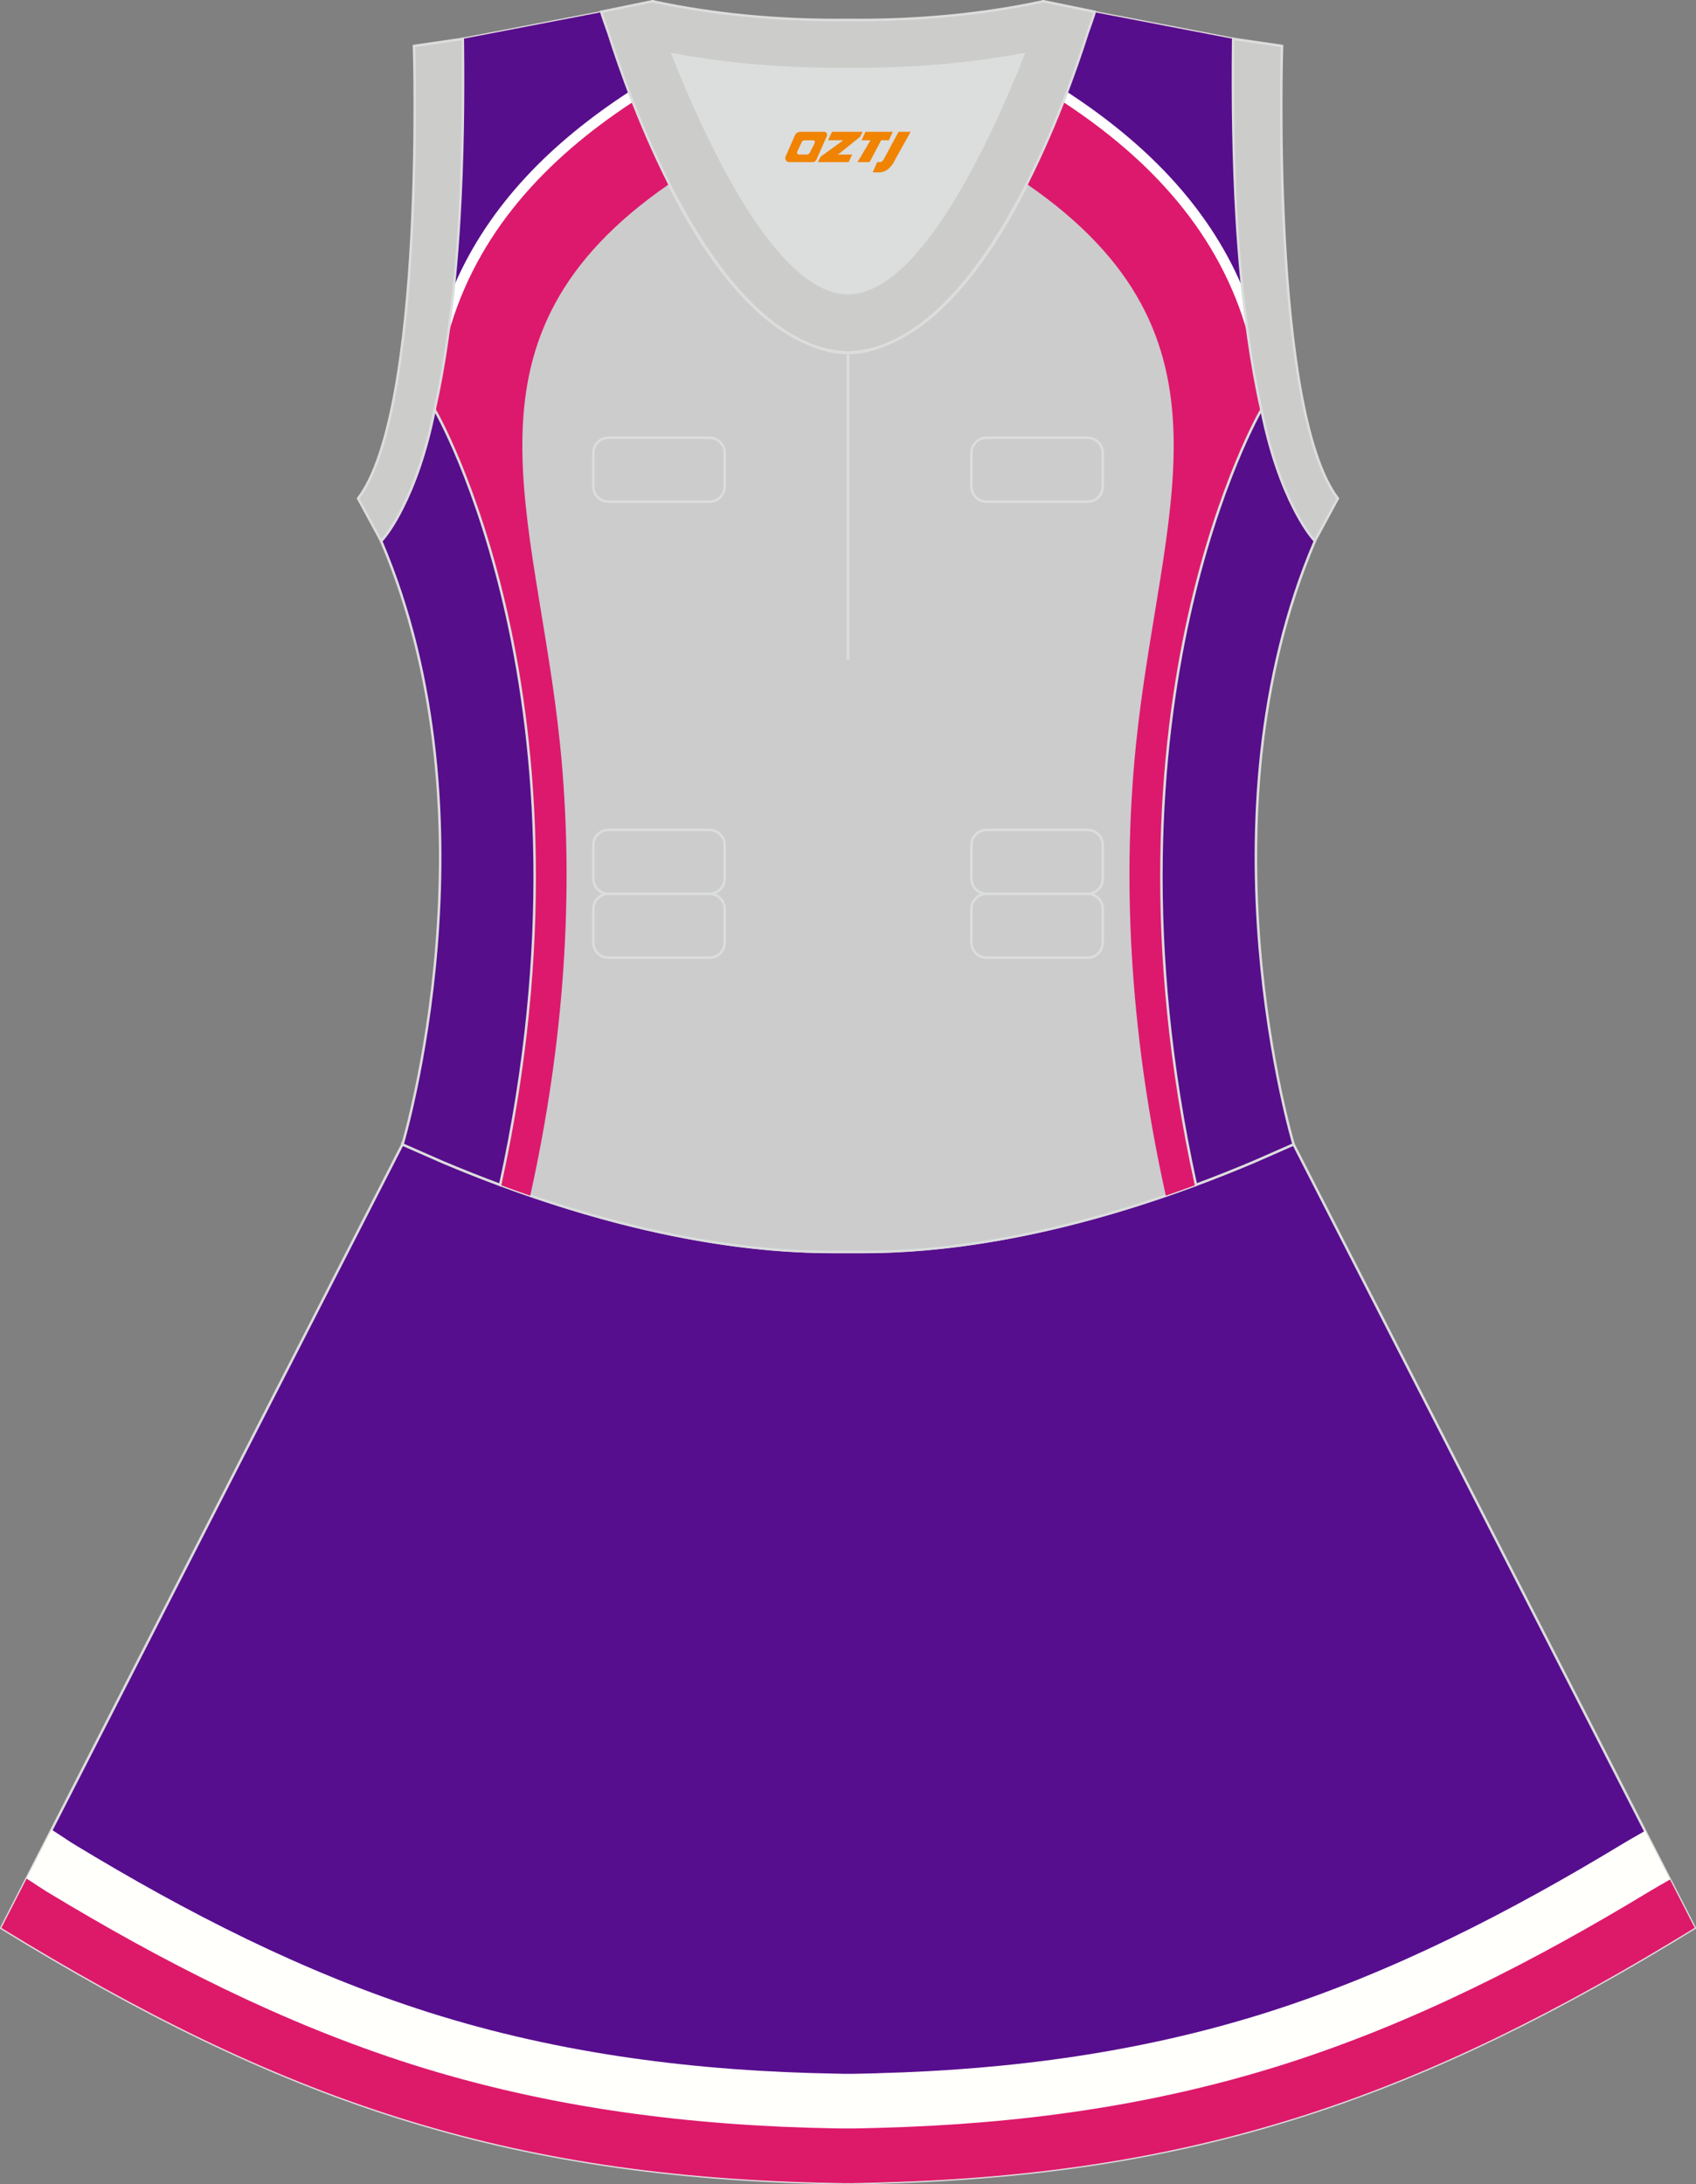 <?xml version="1.0" encoding="utf-8"?>
<!-- Generator: Adobe Illustrator 24.0.1, SVG Export Plug-In . SVG Version: 6.00 Build 0)  -->
<svg xmlns="http://www.w3.org/2000/svg" xmlns:xlink="http://www.w3.org/1999/xlink" version="1.1" id="图层_1" x="0px" y="0px" width="380.2px" height="489.6px" viewBox="0 0 380.2 489.6" enable-background="new 0 0 380.2 489.6" xml:space="preserve">
<rect x="0" y="0" width="380.2" height="489.6" fill="#808080" stroke="none"/>
<g>
	
		<path fill-rule="evenodd" clip-rule="evenodd" fill="#570E8E" stroke="#DCDDDD" stroke-width="0.558" stroke-miterlimit="22.926" d="   M90.16,256.61L0.29,432.16c62.23,38.24,112.65,55.91,186.86,57.17v0.01c0.57,0.01,1.15,0.02,1.72,0.02v0.02h0.08l0,0   c0.38,0,0.76-0.01,1.15-0.01h0.01h0.01h0.01c0.38,0,0.76,0.01,1.15,0.01l0,0h0.08v-0.02c0.57-0.01,1.15-0.02,1.72-0.02v-0.01   c1.4-0.02,2.81-0.06,4.21-0.11c0.15-0.01,0.3-0.01,0.45-0.02c71.66-1.92,121.26-19.63,182.17-57.06L290,256.53l0,0l0,0l-0.01-0.02   h-0.01h-0.01l-8.95,3.93h-0.01c-4.45,1.88-8.76,3.58-12.92,5.13c-38.46,14.29-64.53,15.04-75.03,15.05H193h-0.06h-0.06h-0.06h-0.05   h-0.01h-0.05h-0.05h-0.05h-0.11h-0.05h-0.11h-0.05h-0.03h-0.02h-0.05h-0.05h-0.1h-0.05h-0.05h-0.05h-0.05h-0.05h-0.02h-0.03h-0.05   h-0.05h-0.05h-0.05h-0.05h-0.05h-0.05h-0.05h-0.05h-0.01h-0.03h-0.05h-0.05h-0.05h-0.04h-0.05h-0.04h-0.04h-0.04h-0.04l0,0h-0.04   h-0.04h-0.04h-0.04h-0.04h-0.04h-0.04h-0.04h-0.04h-0.03h-0.01h-0.04h-0.04h-0.04h-0.04h-0.04h-0.03h-0.04h-0.04h-0.04h-0.02l0,0   h-0.01h-0.02h-0.04h-0.04h-0.04h-0.04h-0.04h-0.04h-0.04h-0.04h-0.04h-0.01h-0.03h-0.04h-0.04h-0.04h-0.04h-0.04h-0.04h-0.04h-0.04   h-0.04l0,0h-0.04h-0.04h-0.04h-0.04h-0.05h-0.04H189h-0.05h-0.05h-0.03h-0.01h-0.04h-0.05h-0.05h-0.05h-0.05h-0.05h-0.05h-0.05   h-0.05h-0.03h-0.02h-0.05h-0.05h-0.05h-0.05h-0.05h-0.1h-0.05h-0.05h-0.02h-0.03h-0.05h-0.11h-0.05h-0.11h-0.05h-0.05h-0.06h-0.01   h-0.05h-0.05h-0.06h-0.06h-0.06c-10.5-0.01-36.57-0.77-75.03-15.05c-4.16-1.54-8.47-3.25-12.92-5.13l0,0l-8.95-3.93h-0.01   l-0.01-0.01L90.16,256.61z"/>
	<path fill-rule="evenodd" clip-rule="evenodd" fill="#FFFFFB" d="M189.15,464.85h1.91l1.62-0.03c1.25-0.02,2.5-0.05,3.74-0.09   c0.22-0.01,0.44-0.02,0.67-0.03c29.6-0.79,58.76-4.67,87.05-13.65c28.09-8.92,54.39-22.47,79.53-37.7c1.37-0.83,2.76-1.61,4.14-2.4   l0.97-0.56l11.14,21.75c-60.9,37.43-110.51,55.14-182.17,57.06c-0.15,0.01-0.3,0.02-0.45,0.02c-1.4,0.05-2.81,0.08-4.21,0.11v0.01   c-0.57,0.01-1.15,0.01-1.72,0.02v0.02h-0.08l0,0c-0.38,0-0.77-0.01-1.15-0.01h-0.01h-0.01h-0.01c-0.38,0-0.77,0.01-1.15,0.01l0,0   h-0.08v-0.02c-0.57,0-1.15-0.01-1.72-0.02v-0.01c-74.21-1.26-124.63-18.93-186.86-57.17l11.28-22.03l1.9,1.23   c1.1,0.72,2.19,1.47,3.32,2.15c25.05,15.2,51.29,28.66,79.28,37.55c29.74,9.44,60.38,13.23,91.49,13.75L189.15,464.85z"/>
	<path fill-rule="evenodd" clip-rule="evenodd" fill="#DD196A" d="M189.04,477.1h2.11l1.72-0.03c1.34-0.02,2.67-0.06,3.98-0.1   c0.19-0.01,0.37-0.02,0.56-0.02c30.84-0.83,60.96-4.87,90.43-14.23c29.07-9.23,56.16-23.13,82.18-38.9   c1.28-0.78,2.62-1.52,3.92-2.27l0.43-0.25l5.55,10.83c-60.9,37.43-110.51,55.14-182.17,57.06c-0.15,0.01-0.3,0.02-0.45,0.02   c-1.4,0.05-2.81,0.08-4.21,0.11v0.01c-0.57,0.01-1.15,0.01-1.72,0.02v0.02h-0.08l0,0c-0.38,0-0.77-0.01-1.15-0.01h-0.01h-0.01   h-0.01c-0.38,0-0.77,0.01-1.15,0.01l0,0h-0.08v-0.02c-0.57,0-1.15-0.01-1.72-0.02v-0.01c-74.21-1.26-124.63-18.93-186.86-57.17   l5.66-11.06l0.85,0.55c1.23,0.8,2.46,1.62,3.63,2.35c25.94,15.71,52.95,29.55,81.93,38.76c30.97,9.83,62.59,13.78,95,14.33   L189.04,477.1z"/>
	<path fill-rule="evenodd" clip-rule="evenodd" fill="#DCDDDD" d="M229.42,12.17c-7.46,18.87-23.33,53.53-39.31,53.53   s-31.85-34.66-39.31-53.53c12.63,2.37,25.74,3.42,39.31,3.28l0,0C203.68,15.59,216.79,14.53,229.42,12.17z"/>
	
		<path fill-rule="evenodd" clip-rule="evenodd" fill="#CCCCCC" stroke="#DCDDDD" stroke-width="0.558" stroke-miterlimit="22.926" d="   M276.44,9.38c0-0.22,0.01-0.43,0.01-0.65C276.44,8.95,276.44,9.17,276.44,9.38L276.44,9.38L276.44,9.38z M103.76,9.38   c0-0.22-0.01-0.43-0.01-0.65C103.76,8.95,103.76,9.17,103.76,9.38L103.76,9.38L103.76,9.38z M103.02,48.33c0-0.02,0-0.03,0-0.04   c0-0.02,0-0.03,0-0.04c0.67-11.9,0.89-24.69,0.75-38.19c0-0.22-0.01-0.44-0.01-0.67l-0.01-0.65c0-0.01,0-0.01,0-0.02l31.04-5.97   c0,0,0.07,0.22,0.21,0.63c2.06,7.13,19.22,63.9,47.17,74.08c2.59,1.07,5.24,1.66,7.93,1.66c2.7,0,5.34-0.59,7.93-1.66   c27.95-10.18,45.12-66.94,47.17-74.08c0.14-0.42,0.21-0.63,0.21-0.63l31.04,5.97c0,0.01,0,0.01,0,0.02l-0.01,0.65   c0,0.22-0.01,0.44-0.01,0.67c-0.15,13.5,0.07,26.29,0.75,38.19c0,0.02,0,0.03,0,0.04c0,0.02,0,0.03,0,0.04   c0,0.05,0.01,0.1,0.01,0.15c0.56,9.73,1.43,18.85,2.67,27.27c0,0.01,0,0.01,0,0.02c0.82,5.78,1.78,11.13,2.9,16.06   c0,0-38.42,65.71-14.68,173.77c-42.79,15.89-70.26,15.04-77.98,15.04s-35.18,0.85-77.98-15.04   C135.85,157.54,97.44,91.83,97.44,91.83c1.12-4.93,2.09-10.28,2.9-16.06c0-0.01,0-0.01,0-0.02c1.24-8.42,2.11-17.54,2.67-27.27   C103.01,48.43,103.01,48.38,103.02,48.33z"/>
	<g>
		<g>
			<path fill-rule="evenodd" clip-rule="evenodd" fill="#DD196D" d="M118.86,268.01l0.2-0.9c7.19-32.72,9.9-66.79,6.49-100.21     c-5.34-52.4-25.23-91.29,24.35-125.57c-8.66-17.05-13.83-34.23-14.9-37.95c-0.14-0.42-0.21-0.63-0.21-0.63l-31.04,5.97     c0,0.01,0,0.01,0,0.02l0.01,0.65c0,0.22,0.01,0.44,0.01,0.67c0.14,13.5-0.08,26.29-0.75,38.19c0,0.02,0,0.03,0,0.04     c0,0.02,0,0.03,0,0.04c0,0.05-0.01,0.1-0.01,0.15c-0.56,9.73-1.43,18.85-2.67,27.27c0,0.01,0,0.01,0,0.02     c-0.81,5.78-1.79,11.14-2.9,16.06c0,0,38.42,65.71,14.68,173.77C114.41,266.45,116.66,267.25,118.86,268.01L118.86,268.01z      M103.76,9.38c0-0.22-0.01-0.43-0.01-0.65C103.76,8.95,103.76,9.17,103.76,9.38L103.76,9.38z"/>
			<path fill-rule="evenodd" clip-rule="evenodd" fill="#FFFFFF" d="M141.73,22.95c-19.15,12.59-34.97,29.17-41.3,52.2     c1.19-8.25,2.03-17.18,2.58-26.68c0-0.05,0.01-0.1,0.01-0.15c0-0.02,0-0.03,0-0.04c0-0.02,0-0.03,0-0.04     c0.67-11.9,0.89-24.69,0.75-38.19c0-0.22-0.01-0.44-0.01-0.67l-0.01-0.65c0-0.01,0-0.01,0-0.02l31.04-5.97     c0,0,0.07,0.22,0.21,0.63C135.68,5.71,137.98,13.36,141.73,22.95L141.73,22.95z M97.75,90.42c-0.05,0.58-0.09,1.15-0.13,1.73     c-0.11-0.2-0.18-0.32-0.18-0.32C97.54,91.36,97.65,90.89,97.75,90.42L97.75,90.42z M103.76,9.38L103.76,9.38     c0-0.22-0.01-0.43-0.01-0.65C103.76,8.95,103.76,9.17,103.76,9.38z"/>
			<path fill-rule="evenodd" clip-rule="evenodd" fill="#570E8C" d="M140.85,20.69c-16.92,11.04-31.17,25.02-39.08,43.44     c0.51-5.02,0.92-10.25,1.24-15.66c0-0.05,0.01-0.1,0.01-0.15c0-0.02,0-0.03,0-0.04c0-0.02,0-0.03,0-0.04     c0.67-11.9,0.89-24.69,0.75-38.19c0-0.22-0.01-0.44-0.01-0.67l-0.01-0.65c0-0.01,0-0.01,0-0.02l31.04-5.97     c0,0,0.07,0.22,0.21,0.63C135.63,5.53,137.62,12.17,140.85,20.69L140.85,20.69z M103.76,9.38L103.76,9.38     c0-0.22-0.01-0.43-0.01-0.65C103.76,8.95,103.76,9.17,103.76,9.38z"/>
		</g>
		<path fill-rule="evenodd" clip-rule="evenodd" fill="#DD196D" d="M276.44,9.38c0-0.22,0.01-0.43,0.01-0.65    C276.44,8.95,276.44,9.17,276.44,9.38L276.44,9.38L276.44,9.38z M261.35,268.01l-0.2-0.9c-7.19-32.72-9.9-66.79-6.49-100.21    c5.34-52.4,25.23-91.29-24.35-125.57c8.66-17.05,13.83-34.23,14.9-37.95c0.14-0.42,0.21-0.63,0.21-0.63l31.04,5.97    c0,0.01,0,0.01,0,0.02l-0.01,0.65c0,0.22-0.01,0.44-0.01,0.67c-0.15,13.5,0.07,26.29,0.75,38.19c0,0.02,0,0.03,0,0.04    c0,0.02,0,0.03,0,0.04c0,0.05,0.01,0.1,0.01,0.15c0.56,9.73,1.43,18.85,2.67,27.27c0,0.01,0,0.01,0,0.02    c0.82,5.78,1.78,11.13,2.9,16.06c0,0-38.42,65.71-14.68,173.77C265.79,266.45,263.54,267.25,261.35,268.01z"/>
		<path fill-rule="evenodd" clip-rule="evenodd" fill="#FFFFFF" d="M276.44,9.38c0-0.22,0.01-0.43,0.01-0.65    C276.44,8.95,276.44,9.17,276.44,9.38L276.44,9.38L276.44,9.38z M238.49,22.96c3.76-9.59,6.05-17.24,6.72-19.58    c0.14-0.42,0.21-0.63,0.21-0.63l31.04,5.97c0,0.01,0,0.01,0,0.02l-0.01,0.65c0,0.22-0.01,0.44-0.01,0.67    c-0.15,13.5,0.07,26.29,0.75,38.19c0,0.02,0,0.03,0,0.04c0,0.02,0,0.03,0,0.04c0,0.05,0.01,0.1,0.01,0.15    c0.55,9.49,1.39,18.4,2.58,26.65C273.44,52.11,257.63,35.54,238.49,22.96L238.49,22.96z M282.45,90.42    c0.05,0.57,0.09,1.15,0.13,1.73c0.11-0.2,0.18-0.32,0.18-0.32C282.66,91.36,282.55,90.89,282.45,90.42z"/>
		<path fill-rule="evenodd" clip-rule="evenodd" fill="#570E8C" d="M276.44,9.38c0-0.22,0.01-0.43,0.01-0.65    C276.44,8.95,276.44,9.17,276.44,9.38L276.44,9.38L276.44,9.38z M239.35,20.69c3.24-8.52,5.23-15.17,5.84-17.31    c0.14-0.42,0.21-0.63,0.21-0.63l31.04,5.97c0,0.01,0,0.01,0,0.02l-0.01,0.65c0,0.22-0.01,0.44-0.01,0.67    c-0.15,13.5,0.07,26.29,0.75,38.19c0,0.02,0,0.03,0,0.04c0,0.02,0,0.03,0,0.04c0,0.05,0.01,0.1,0.01,0.15    c0.31,5.41,0.72,10.64,1.23,15.66C270.51,45.71,256.27,31.74,239.35,20.69z"/>
	</g>
	<path fill="none" stroke="#DCDDDD" stroke-width="0.558" stroke-miterlimit="22.926" d="M221.15,98.13h22.68   c1.86,0,3.38,1.52,3.38,3.38v7.56c0,1.86-1.52,3.38-3.38,3.38h-22.68c-1.86,0-3.38-1.52-3.38-3.38v-7.56   C217.76,99.65,219.29,98.13,221.15,98.13L221.15,98.13z M221.15,186.03h22.68c1.86,0,3.38,1.52,3.38,3.38v7.56   c0,1.86-1.52,3.38-3.38,3.38h-22.68c-1.86,0-3.38-1.52-3.38-3.38v-7.56C217.76,187.55,219.29,186.03,221.15,186.03L221.15,186.03z    M221.15,200.35h22.68c1.86,0,3.38,1.52,3.38,3.38v7.56c0,1.86-1.52,3.38-3.38,3.38h-22.68c-1.86,0-3.38-1.52-3.38-3.38v-7.56   C217.76,201.87,219.29,200.35,221.15,200.35L221.15,200.35z M136.39,200.35h22.68c1.86,0,3.38,1.52,3.38,3.38v7.56   c0,1.86-1.52,3.38-3.38,3.38h-22.68c-1.86,0-3.38-1.52-3.38-3.38v-7.56C133.01,201.87,134.53,200.35,136.39,200.35L136.39,200.35z    M136.39,186.03h22.68c1.86,0,3.38,1.52,3.38,3.38v7.56c0,1.86-1.52,3.38-3.38,3.38h-22.68c-1.86,0-3.38-1.52-3.38-3.38v-7.56   C133.01,187.55,134.53,186.03,136.39,186.03L136.39,186.03z M136.39,98.13h22.68c1.86,0,3.38,1.52,3.38,3.38v7.56   c0,1.86-1.52,3.38-3.38,3.38h-22.68c-1.86,0-3.38-1.52-3.38-3.38v-7.56C133.01,99.65,134.53,98.13,136.39,98.13z"/>
	<path fill="none" stroke="#DCDDDD" stroke-width="0.558" stroke-miterlimit="22.926" d="M190.1,79.01v68.83V79.01z"/>
	
		<path fill-rule="evenodd" clip-rule="evenodd" fill="#CCCCCA" stroke="#DCDDDD" stroke-width="0.558" stroke-miterlimit="22.926" d="   M229.42,12.17c-7.46,18.87-23.33,53.53-39.31,53.53s-31.85-34.66-39.31-53.53c12.63,2.37,25.74,3.42,39.31,3.28l0,0   C203.68,15.59,216.79,14.53,229.42,12.17L229.42,12.17L229.42,12.17z M190.1,79.01c2.73-0.08,5.38-0.62,7.93-1.55   c0.47-0.2,0.94-0.41,1.41-0.63c23.89-10.34,39.59-54.37,44.3-69.25c0.71-1.98,1.2-3.42,1.46-4.2l0.21-0.74l-11.6-2.38   c0,0-0.01,0.02-0.02,0.06c-13.97,2.98-28.55,4.31-43.69,4.15l0,0c-15.14,0.16-29.72-1.17-43.69-4.15   c-0.02-0.04-0.02-0.06-0.02-0.06l-11.6,2.38L135,3.38c0.26,0.77,0.75,2.22,1.46,4.2c4.71,14.88,20.41,58.91,44.3,69.25   c0.47,0.23,0.94,0.44,1.41,0.63C184.74,78.39,187.38,78.93,190.1,79.01z"/>
	
		<path fill-rule="evenodd" clip-rule="evenodd" fill="#CCCCCB" stroke="#DCDDDD" stroke-width="0.558" stroke-miterlimit="22.926" d="   M276.44,9.38c-0.16,13.76,0.06,26.8,0.75,38.9c0,0.02,0,0.03,0,0.05c0.56,9.69,1.43,18.8,2.67,27.42c0,0.01,0,0.01,0,0.02   c0.82,5.78,1.78,11.13,2.9,16.06v0.01c1.9,9.63,4.68,17.02,7.25,22.12c0,0.01,0.01,0.01,0.01,0.02c1.72,3.39,3.39,5.84,4.72,7.3   l5.17-9.55C284.8,91.84,287.39,10.3,287.39,10.3l-10.94-1.59c0,0.01,0,0.01,0,0.02C276.44,8.95,276.44,9.17,276.44,9.38z"/>
	
		<path fill-rule="evenodd" clip-rule="evenodd" fill="#CCCCCB" stroke="#DCDDDD" stroke-width="0.558" stroke-miterlimit="22.926" d="   M103.76,9.38c0.16,13.76-0.05,26.8-0.75,38.9c0,0.02,0,0.03,0,0.05c-0.56,9.69-1.43,18.8-2.68,27.42c0,0.01,0,0.01,0,0.02   c-0.81,5.78-1.78,11.13-2.9,16.06v0.01c-1.9,9.63-4.68,17.02-7.26,22.12c0,0.01-0.01,0.01-0.01,0.02c-1.72,3.39-3.39,5.84-4.71,7.3   l-5.17-9.55C95.4,91.84,92.81,10.3,92.81,10.3l10.94-1.59c0,0.01,0,0.02,0,0.02C103.76,8.95,103.76,9.17,103.76,9.38z"/>
	
		<path fill-rule="evenodd" clip-rule="evenodd" fill="#570E8A" stroke="#DCDDDD" stroke-width="0.558" stroke-miterlimit="22.926" d="   M97.44,91.83c0,0,38.42,65.71,14.68,173.77c-4.16-1.55-8.47-3.25-12.92-5.13l0,0l-8.95-3.93l0,0h-0.02c0,0,21.88-72.78-4.77-135.23   l-0.01-0.02c1.21-1.29,2.91-3.73,4.71-7.3c0-0.01,0.01-0.02,0.01-0.02C92.82,108.75,95.59,101.32,97.44,91.83L97.44,91.83z"/>
	
		<path fill-rule="evenodd" clip-rule="evenodd" fill="#570E8A" stroke="#DCDDDD" stroke-width="0.558" stroke-miterlimit="22.926" d="   M282.78,91.81c0,0-38.42,65.71-14.68,173.77c4.16-1.55,8.48-3.25,12.92-5.13l0,0l8.95-3.93l0,0l0.02-0.01   c0,0-21.88-72.77,4.77-135.22l0.01-0.02c-1.21-1.29-2.91-3.73-4.72-7.3c0-0.01-0.01-0.01-0.01-0.02   C287.39,108.73,284.63,101.3,282.78,91.81L282.78,91.81z"/>
	
</g>
<g>
	<path fill="#F08300" d="M201.44,29.54l-3.4,6.3c-0.2,0.3-0.5,0.5-0.8,0.5h-0.6l-1,2.3h1.2c2,0.1,3.2-1.5,3.9-3L204.14,29.54h-2.5L201.44,29.54z"/>
	<polygon fill="#F08300" points="194.24,29.54 ,200.14,29.54 ,199.24,31.44 ,197.54,31.44 ,194.94,36.34 ,192.24,36.34 ,195.14,31.44 ,193.14,31.44 ,194.04,29.54"/>
	<polygon fill="#F08300" points="188.24,34.64 ,187.74,34.64 ,188.24,34.34 ,192.84,30.64 ,193.34,29.54 ,186.54,29.54 ,186.24,30.14 ,185.64,31.44 ,188.44,31.44 ,189.04,31.44 ,183.94,35.14    ,183.34,36.34 ,189.94,36.34 ,190.24,36.34 ,191.04,34.64"/>
	<path fill="#F08300" d="M184.74,29.54H179.44C178.94,29.54,178.44,29.84,178.24,30.24L176.14,35.04C175.84,35.64,176.24,36.34,176.94,36.34h5.2c0.4,0,0.7-0.2,0.9-0.6L185.34,30.54C185.54,30.04,185.24,29.54,184.74,29.54z M182.64,32.04L181.54,34.24C181.34,34.54,181.04,34.64,180.94,34.64l-1.8,0C178.94,34.64,178.54,34.54,178.74,33.94l1-2.1c0.1-0.3,0.4-0.4,0.7-0.4h1.9   C182.54,31.44,182.74,31.74,182.64,32.04z"/>
</g>
</svg>